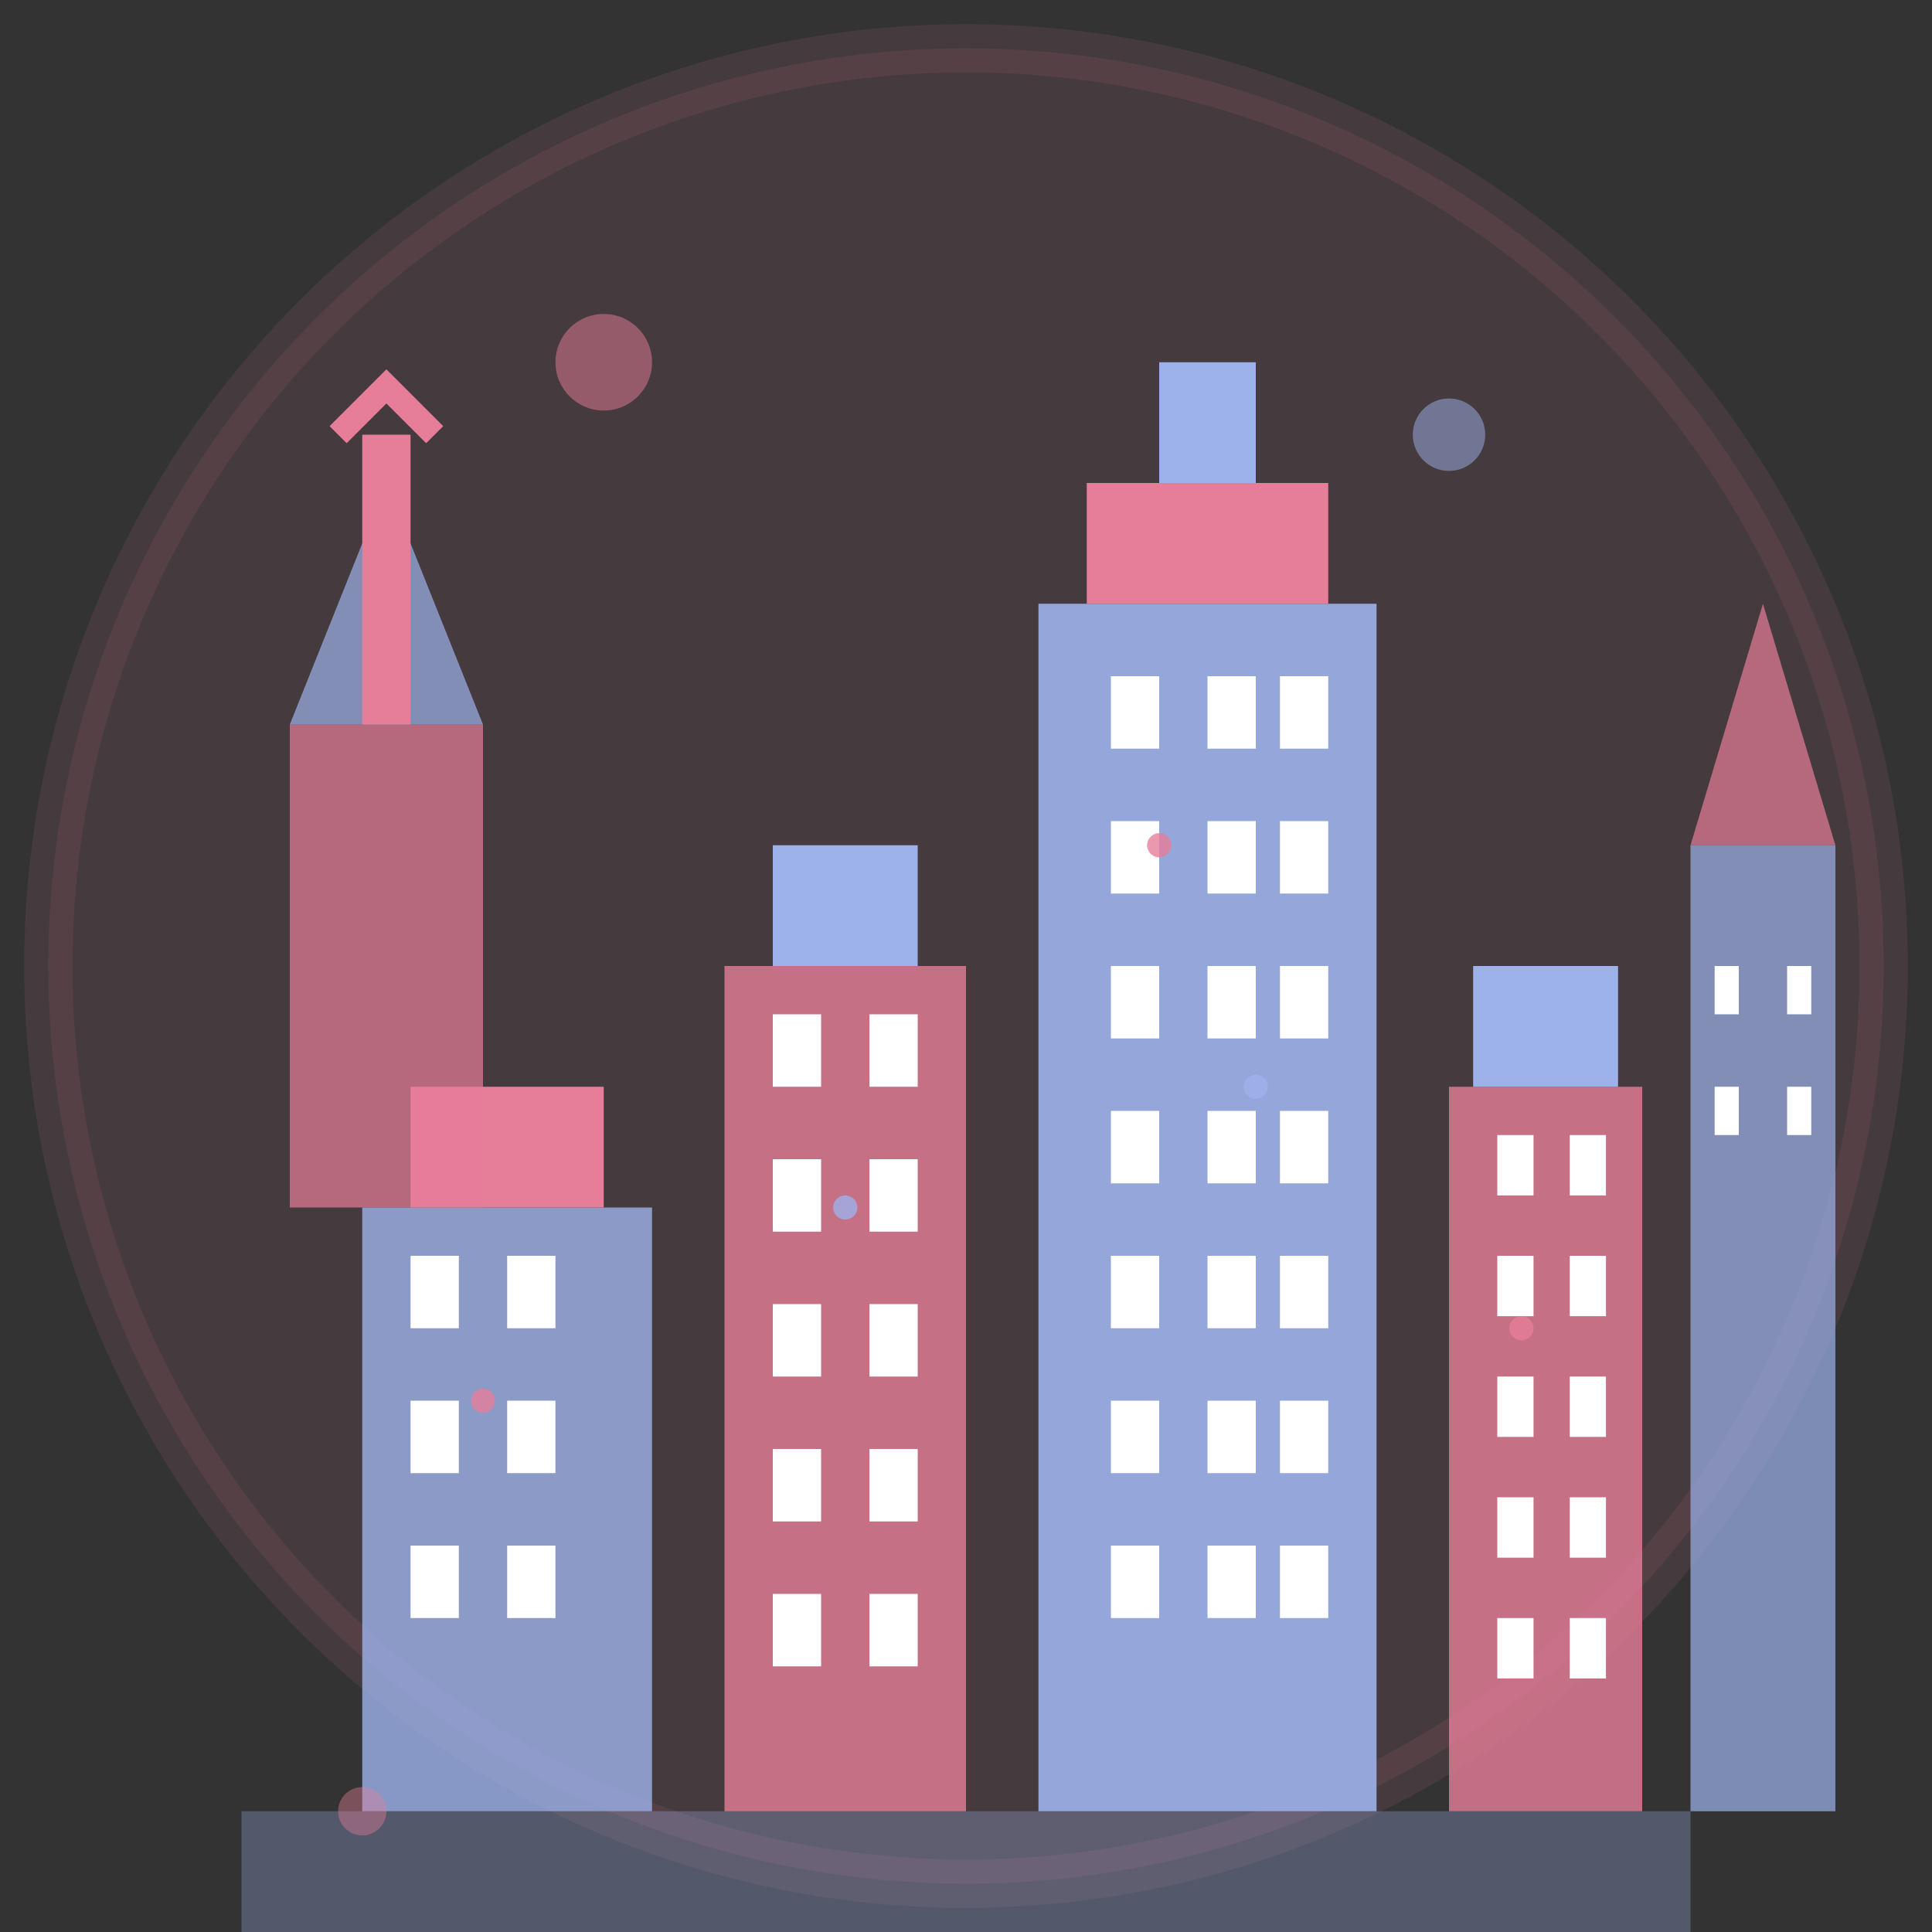 <svg width="80" height="80" viewBox="0 0 80 80" fill="none" xmlns="http://www.w3.org/2000/svg">
  <rect x="0" y="0" width="80" height="80" fill="#333333" stroke="none"/>
  <!-- Background circle -->
  <circle cx="40" cy="40" r="38" fill="#e67d99" opacity="0.1" stroke="#e67d99" stroke-width="2"/>
  
  <!-- City skyline buildings -->
  <!-- Building 1 -->
  <rect x="15" y="50" width="12" height="25" fill="#9db2eb" opacity="0.8"/>
  <rect x="17" y="45" width="8" height="5" fill="#e67d99"/>
  
  <!-- Building 2 -->
  <rect x="30" y="40" width="10" height="35" fill="#e67d99" opacity="0.8"/>
  <rect x="32" y="35" width="6" height="5" fill="#9db2eb"/>
  
  <!-- Building 3 (tallest) -->
  <rect x="43" y="25" width="14" height="50" fill="#9db2eb" opacity="0.9"/>
  <rect x="45" y="20" width="10" height="5" fill="#e67d99"/>
  <rect x="48" y="15" width="4" height="5" fill="#9db2eb"/>
  
  <!-- Building 4 -->
  <rect x="60" y="45" width="8" height="30" fill="#e67d99" opacity="0.8"/>
  <rect x="61" y="40" width="6" height="5" fill="#9db2eb"/>
  
  <!-- Windows pattern -->
  <!-- Building 1 windows -->
  <rect x="17" y="52" width="2" height="3" fill="white"/>
  <rect x="21" y="52" width="2" height="3" fill="white"/>
  <rect x="17" y="58" width="2" height="3" fill="white"/>
  <rect x="21" y="58" width="2" height="3" fill="white"/>
  <rect x="17" y="64" width="2" height="3" fill="white"/>
  <rect x="21" y="64" width="2" height="3" fill="white"/>
  
  <!-- Building 2 windows -->
  <rect x="32" y="42" width="2" height="3" fill="white"/>
  <rect x="36" y="42" width="2" height="3" fill="white"/>
  <rect x="32" y="48" width="2" height="3" fill="white"/>
  <rect x="36" y="48" width="2" height="3" fill="white"/>
  <rect x="32" y="54" width="2" height="3" fill="white"/>
  <rect x="36" y="54" width="2" height="3" fill="white"/>
  <rect x="32" y="60" width="2" height="3" fill="white"/>
  <rect x="36" y="60" width="2" height="3" fill="white"/>
  <rect x="32" y="66" width="2" height="3" fill="white"/>
  <rect x="36" y="66" width="2" height="3" fill="white"/>
  
  <!-- Building 3 windows -->
  <rect x="46" y="28" width="2" height="3" fill="white"/>
  <rect x="50" y="28" width="2" height="3" fill="white"/>
  <rect x="53" y="28" width="2" height="3" fill="white"/>
  
  <rect x="46" y="34" width="2" height="3" fill="white"/>
  <rect x="50" y="34" width="2" height="3" fill="white"/>
  <rect x="53" y="34" width="2" height="3" fill="white"/>
  
  <rect x="46" y="40" width="2" height="3" fill="white"/>
  <rect x="50" y="40" width="2" height="3" fill="white"/>
  <rect x="53" y="40" width="2" height="3" fill="white"/>
  
  <rect x="46" y="46" width="2" height="3" fill="white"/>
  <rect x="50" y="46" width="2" height="3" fill="white"/>
  <rect x="53" y="46" width="2" height="3" fill="white"/>
  
  <rect x="46" y="52" width="2" height="3" fill="white"/>
  <rect x="50" y="52" width="2" height="3" fill="white"/>
  <rect x="53" y="52" width="2" height="3" fill="white"/>
  
  <rect x="46" y="58" width="2" height="3" fill="white"/>
  <rect x="50" y="58" width="2" height="3" fill="white"/>
  <rect x="53" y="58" width="2" height="3" fill="white"/>
  
  <rect x="46" y="64" width="2" height="3" fill="white"/>
  <rect x="50" y="64" width="2" height="3" fill="white"/>
  <rect x="53" y="64" width="2" height="3" fill="white"/>
  
  <!-- Building 4 windows -->
  <rect x="62" y="47" width="1.5" height="2.5" fill="white"/>
  <rect x="65" y="47" width="1.5" height="2.5" fill="white"/>
  <rect x="62" y="52" width="1.5" height="2.5" fill="white"/>
  <rect x="65" y="52" width="1.5" height="2.5" fill="white"/>
  <rect x="62" y="57" width="1.5" height="2.5" fill="white"/>
  <rect x="65" y="57" width="1.5" height="2.5" fill="white"/>
  <rect x="62" y="62" width="1.5" height="2.5" fill="white"/>
  <rect x="65" y="62" width="1.5" height="2.5" fill="white"/>
  <rect x="62" y="67" width="1.5" height="2.5" fill="white"/>
  <rect x="65" y="67" width="1.5" height="2.5" fill="white"/>
  
  <!-- Church/cathedral -->
  <rect x="12" y="30" width="8" height="20" fill="#e67d99" opacity="0.7"/>
  <path d="M12 30 L16 20 L20 30 Z" fill="#9db2eb" opacity="0.7"/>
  <rect x="15" y="18" width="2" height="12" fill="#e67d99"/>
  <path d="M14 18 L16 16 L18 18" stroke="#e67d99" stroke-width="1"/>
  
  <!-- Historic tower -->
  <rect x="70" y="35" width="6" height="40" fill="#9db2eb" opacity="0.7"/>
  <path d="M70 35 L73 25 L76 35 Z" fill="#e67d99" opacity="0.7"/>
  <rect x="71" y="40" width="1" height="2" fill="white"/>
  <rect x="74" y="40" width="1" height="2" fill="white"/>
  <rect x="71" y="45" width="1" height="2" fill="white"/>
  <rect x="74" y="45" width="1" height="2" fill="white"/>
  
  <!-- Street level -->
  <rect x="10" y="75" width="60" height="5" fill="#9db2eb" opacity="0.3"/>
  
  <!-- Decorative elements -->
  <circle cx="25" cy="15" r="2" fill="#e67d99" opacity="0.5"/>
  <circle cx="60" cy="18" r="1.5" fill="#9db2eb" opacity="0.5"/>
  <circle cx="15" cy="75" r="1" fill="#e67d99" opacity="0.4"/>
  
  <!-- City lights/stars -->
  <circle cx="20" cy="58" r="0.5" fill="#e67d99" opacity="0.8"/>
  <circle cx="35" cy="50" r="0.5" fill="#9db2eb" opacity="0.8"/>
  <circle cx="48" cy="35" r="0.5" fill="#e67d99" opacity="0.8"/>
  <circle cx="52" cy="45" r="0.5" fill="#9db2eb" opacity="0.8"/>
  <circle cx="63" cy="55" r="0.5" fill="#e67d99" opacity="0.8"/>
</svg>
